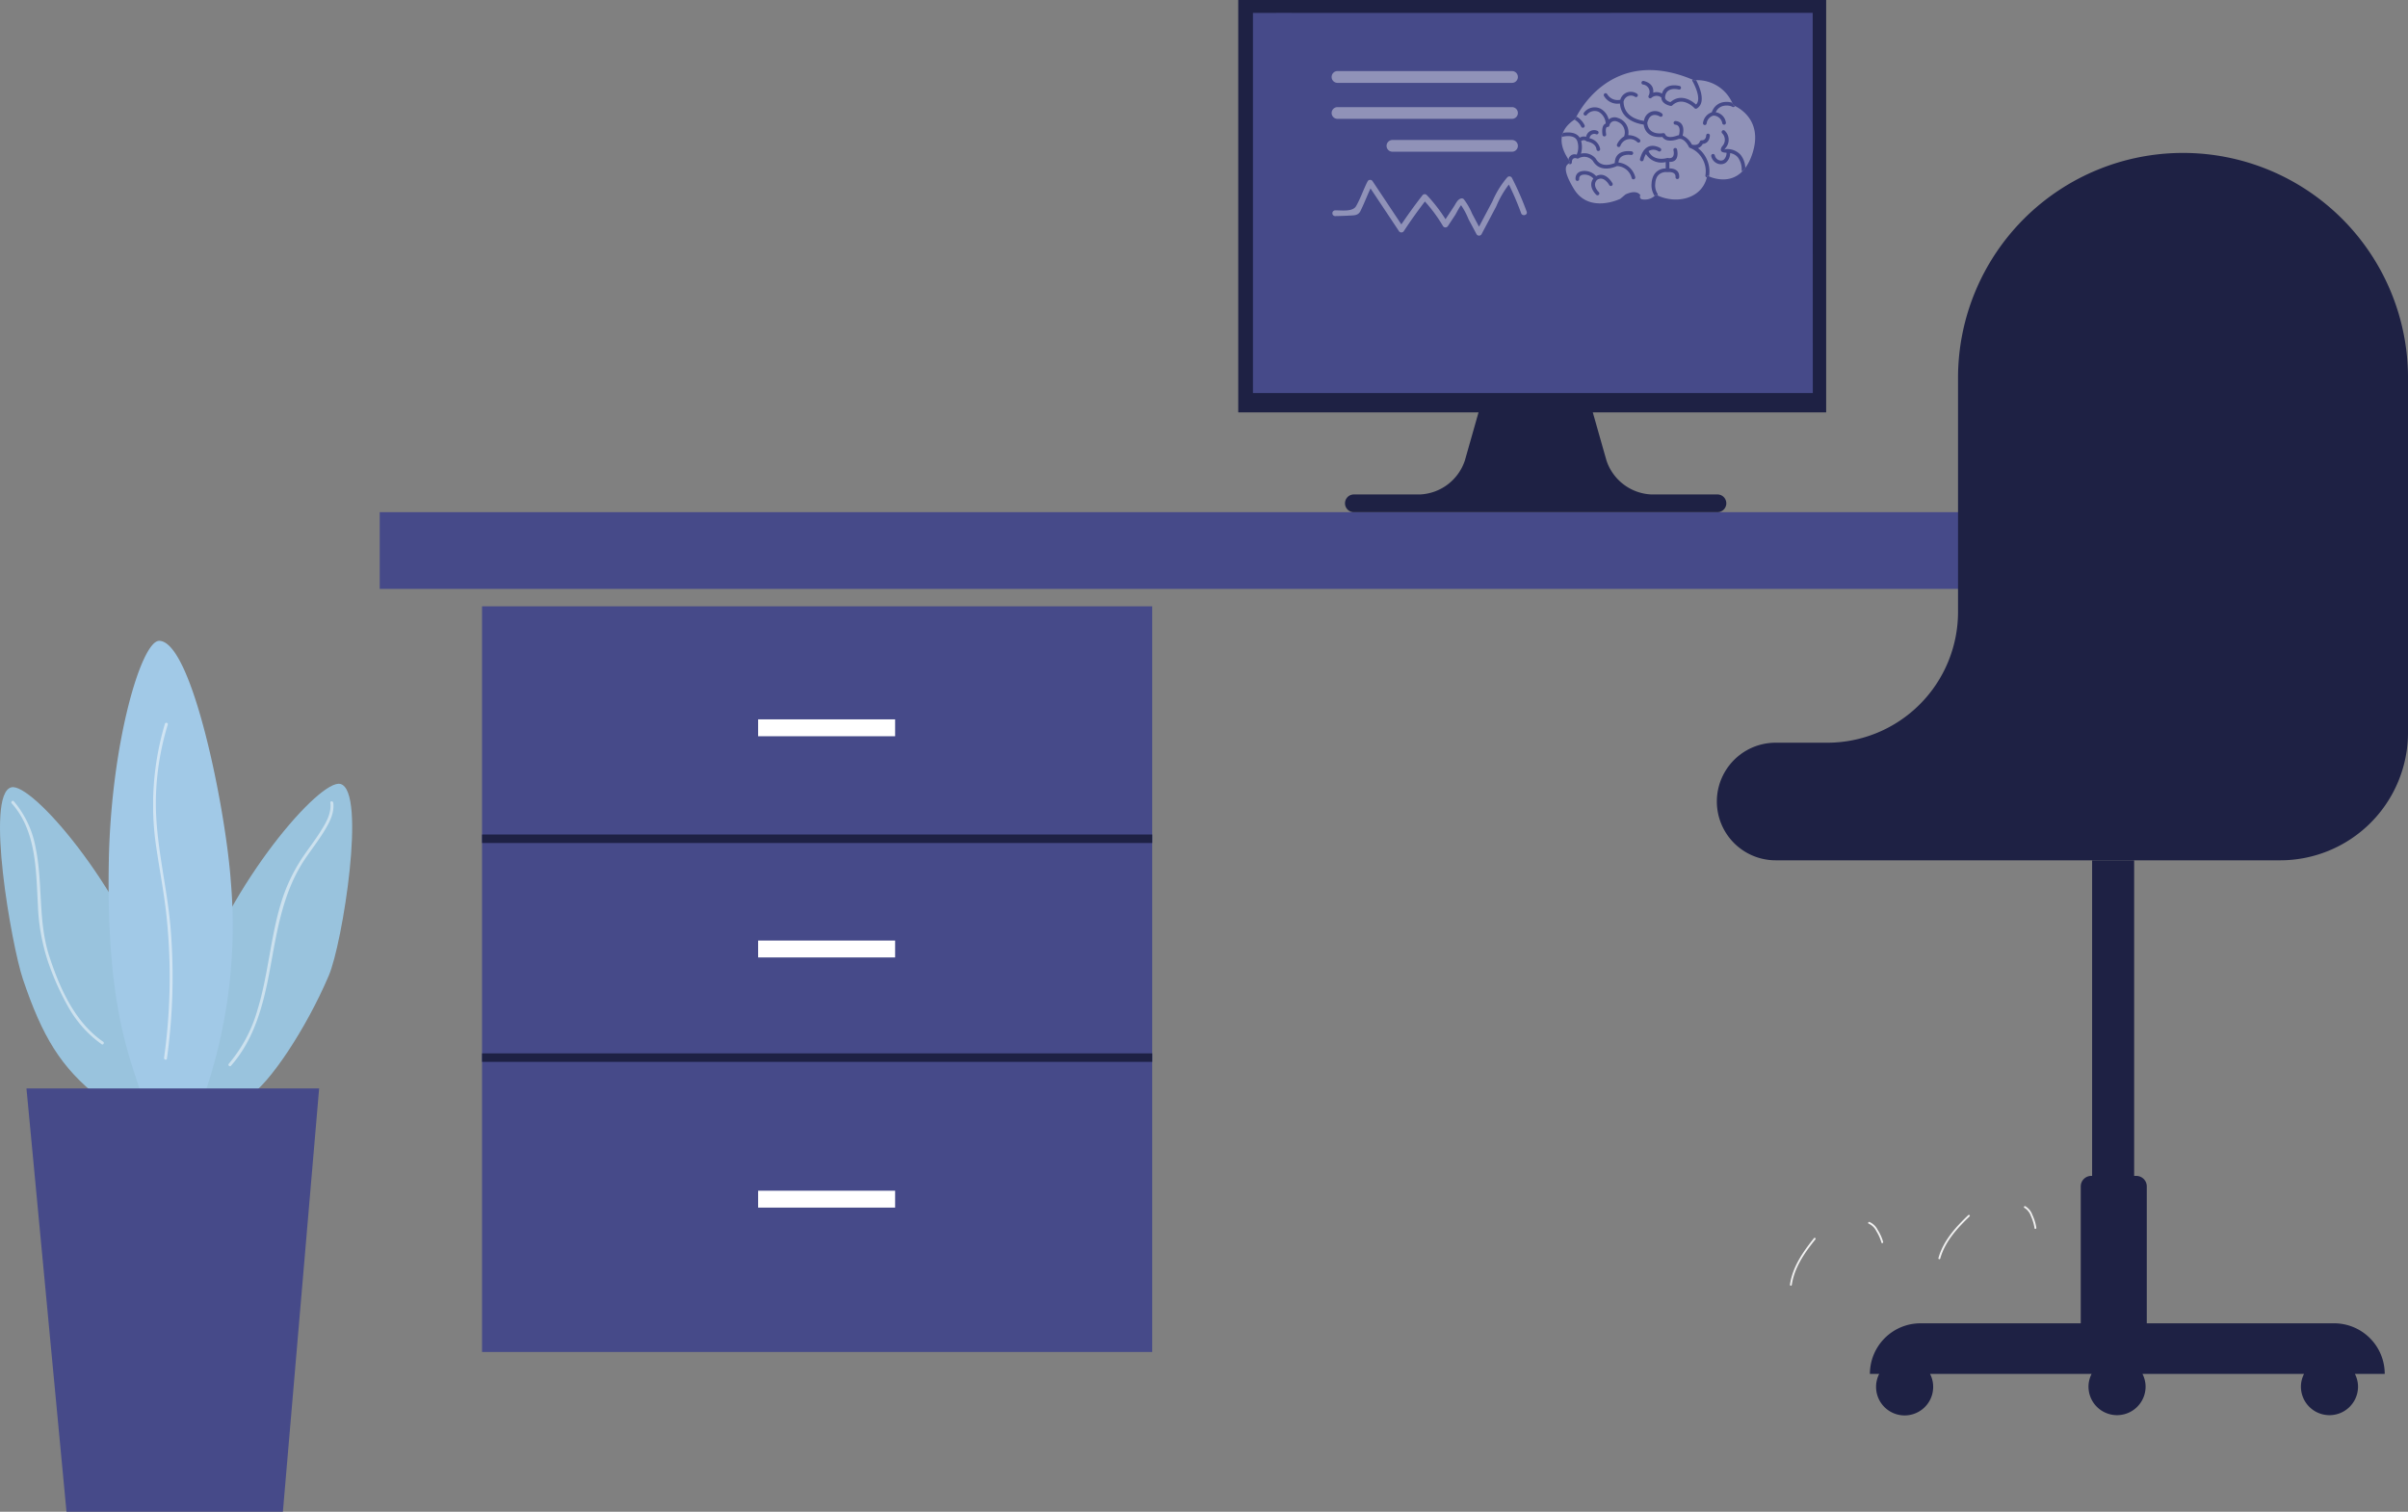 <svg id="Group_5860" data-name="Group 5860" xmlns="http://www.w3.org/2000/svg" xmlns:xlink="http://www.w3.org/1999/xlink" width="401.084" height="251.84" viewBox="0 0 401.084 251.84">
  <rect x="0" y="0" width="401.084" height="251.84" fill="#808080" stroke="none"/>
  <defs>
    <clipPath id="clip-path">
      <rect id="Rectangle_2351" data-name="Rectangle 2351" width="401.084" height="251.84" fill="none"/>
    </clipPath>
    <clipPath id="clip-path-3">
      <rect id="Rectangle_2340" data-name="Rectangle 2340" width="31.018" height="1.966" transform="translate(221.802 11.839)" fill="none"/>
    </clipPath>
    <clipPath id="clip-path-4">
      <rect id="Rectangle_2343" data-name="Rectangle 2343" width="32.245" height="22.206" transform="translate(260.103 11.675)" fill="none"/>
    </clipPath>
    <clipPath id="clip-path-5">
      <rect id="Rectangle_2344" data-name="Rectangle 2344" width="31.018" height="1.953" transform="translate(221.802 17.847)" fill="none"/>
    </clipPath>
    <clipPath id="clip-path-6">
      <rect id="Rectangle_2345" data-name="Rectangle 2345" width="21.868" height="1.954" transform="translate(230.952 23.32)" fill="none"/>
    </clipPath>
    <clipPath id="clip-path-7">
      <rect id="Rectangle_2346" data-name="Rectangle 2346" width="32.4" height="9.87" transform="translate(221.919 29.382)" fill="none"/>
    </clipPath>
    <clipPath id="clip-path-8">
      <rect id="Rectangle_2347" data-name="Rectangle 2347" width="3.24" height="56.127" transform="translate(25.51 120.404)" fill="none"/>
    </clipPath>
    <clipPath id="clip-path-9">
      <rect id="Rectangle_2348" data-name="Rectangle 2348" width="17.491" height="44.136" transform="translate(38.054 133.493)" fill="none"/>
    </clipPath>
    <clipPath id="clip-path-10">
      <rect id="Rectangle_2349" data-name="Rectangle 2349" width="15.404" height="40.595" transform="translate(1.891 133.406)" fill="none"/>
    </clipPath>
  </defs>
  <g id="Group_5859" data-name="Group 5859" clip-path="url(#clip-path)">
    <rect id="Rectangle_2334" data-name="Rectangle 2334" width="97.924" height="68.697" transform="translate(206.246)" fill="#1e2144"/>
    <g id="Group_5858" data-name="Group 5858">
      <g id="Group_5857" data-name="Group 5857" clip-path="url(#clip-path)">
        <path id="Path_16039" data-name="Path 16039" d="M302.142,206.268c-1.831,2.272-3.57,4.779-4,7.735a.155.155,0,0,0,.307.045c.419-2.9,2.136-5.359,3.934-7.59.126-.156-.119-.346-.245-.19" fill="#f1f1f1"/>
        <path id="Path_16040" data-name="Path 16040" d="M311.263,203.851a2.6,2.6,0,0,1,1.254,1.226,7.607,7.607,0,0,1,.859,1.922c.056.192.343.074.287-.116a7.791,7.791,0,0,0-.939-2.056,2.75,2.75,0,0,0-1.34-1.262c-.19-.059-.312.226-.121.286" fill="#f1f1f1"/>
        <path id="Path_16041" data-name="Path 16041" d="M327.837,202.425c-2.11,2.016-4.159,4.276-4.965,7.151a.156.156,0,0,0,.3.085c.791-2.824,2.813-5.037,4.885-7.016.144-.138-.074-.358-.219-.22" fill="#f1f1f1"/>
        <path id="Path_16042" data-name="Path 16042" d="M337.194,201.21a2.594,2.594,0,0,1,1.084,1.378,7.529,7.529,0,0,1,.6,2.018c.03.2.331.118.3-.078a7.839,7.839,0,0,0-.666-2.161,2.74,2.74,0,0,0-1.164-1.424c-.18-.084-.339.183-.158.267" fill="#f1f1f1"/>
        <rect id="Rectangle_2335" data-name="Rectangle 2335" width="333.959" height="12.781" transform="translate(63.246 85.322)" fill="#464a89"/>
        <rect id="Rectangle_2336" data-name="Rectangle 2336" width="111.627" height="124.223" transform="translate(80.291 101.003)" fill="#464a89"/>
        <rect id="Rectangle_2337" data-name="Rectangle 2337" width="111.627" height="1.414" transform="translate(80.291 139.019)" fill="#1e2144"/>
        <rect id="Rectangle_2338" data-name="Rectangle 2338" width="111.627" height="1.414" transform="translate(80.291 175.48)" fill="#1e2144"/>
        <rect id="Rectangle_2339" data-name="Rectangle 2339" width="22.82" height="2.813" transform="translate(126.275 119.837)" fill="#fff"/>
        <path id="Path_16043" data-name="Path 16043" d="M225.467,82.369h11.051A8.262,8.262,0,0,0,244,76.69l2.3-8.1h18.972l1.676,5.906.624,2.194a8.262,8.262,0,0,0,7.479,5.679H286.1a1.477,1.477,0,0,1,0,2.953H225.467a1.477,1.477,0,0,1,0-2.953" fill="#1e2144"/>
        <path id="Path_16044" data-name="Path 16044" d="M208.694,2.148l6.4-.006.008.006,86.826-.006c.005,0,.009,63.34.019,63.341L215.1,65.478l-.006.005-6.4-.005V2.148" fill="#464a89"/>
        <g id="Group_5835" data-name="Group 5835" opacity="0.4">
          <g id="Group_5834" data-name="Group 5834">
            <g id="Group_5833" data-name="Group 5833" clip-path="url(#clip-path-3)">
              <path id="Path_16045" data-name="Path 16045" d="M222.779,13.805h29.065a.977.977,0,0,0,.977-.977v-.012a.977.977,0,0,0-.977-.977H222.779a.976.976,0,0,0-.977.977v.012a.976.976,0,0,0,.977.977" fill="#fff"/>
            </g>
          </g>
        </g>
        <path id="Path_16046" data-name="Path 16046" d="M311.458,228.878a8.432,8.432,0,0,1,8.432-8.432h26.686v-22.8a1.757,1.757,0,0,1,1.757-1.757h.136v-52.57h7v52.57h.349a1.757,1.757,0,0,1,1.757,1.757v22.8h31.2a8.432,8.432,0,0,1,8.432,8.432h-4.966a4.7,4.7,0,0,1,.519,2.117,4.755,4.755,0,0,1-9.511,0,4.7,4.7,0,0,1,.518-2.117H356.858a4.7,4.7,0,0,1,.518,2.117,4.755,4.755,0,0,1-9.51,0,4.7,4.7,0,0,1,.518-2.117H321.478a4.756,4.756,0,1,1-8.475,0Z" fill="#1e2144"/>
        <path id="Path_16047" data-name="Path 16047" d="M326.136,101.938V62.757a37.475,37.475,0,0,1,74.949,0v59.267a21.293,21.293,0,0,1-21.293,21.292H295.759a9.794,9.794,0,0,1,0-19.589h8.588a21.789,21.789,0,0,0,21.789-21.789" fill="#1e2144"/>
        <rect id="Rectangle_2341" data-name="Rectangle 2341" width="22.82" height="2.813" transform="translate(126.275 156.685)" fill="#fff"/>
        <rect id="Rectangle_2342" data-name="Rectangle 2342" width="22.82" height="2.813" transform="translate(126.275 198.359)" fill="#fff"/>
        <g id="Group_5838" data-name="Group 5838" opacity="0.4">
          <g id="Group_5837" data-name="Group 5837">
            <g id="Group_5836" data-name="Group 5836" clip-path="url(#clip-path-4)">
              <path id="Path_16048" data-name="Path 16048" d="M269.871,33.125c-.182.087-5.238,2.462-7.733-1.677-2.539-4.215-.671-4.054-.63-4.4s-3.7-4.262.862-7.207c0,0,5.543-12.645,19.8-6.467a6.408,6.408,0,0,1,6.524,4.158s5.314,1.963,3.12,8.256-7.45,3.465-7.45,3.465c-.721,3.922-5.274,4.882-8.545,3.176a2.483,2.483,0,0,1-2.426.75.472.472,0,0,1-.169-.665c-.336-.495-1.1-.758-2.458-.131-.072.059-.2.159-.18.147Z" fill="#fff"/>
            </g>
          </g>
        </g>
        <path id="Path_16049" data-name="Path 16049" d="M279.608,14.913c-.006,0-2.068-.58-2.265,1.226v.014c-.065.549.6.782.893.859,1.8-1.552,3.663-.139,4.259.4,1.077-1-.58-3.879-.585-3.887a.3.3,0,0,1-.017-.269c.1.04.188.077.282.118a3.327,3.327,0,0,1,.336-.025c.351.657,1.854,3.7.111,4.724a.3.3,0,0,1-.377-.054c-.006-.005-1.953-2.109-3.713-.453a.3.3,0,0,1-.259.079c-.005,0-1.538-.257-1.547-1.394a1.276,1.276,0,0,0-1.656.046.3.3,0,0,1-.465-.371h0a1.25,1.25,0,0,0-.968-1.847.3.3,0,1,1,.151-.591c1.464.376,1.655,1.291,1.579,1.953a1.8,1.8,0,0,1,1.462.154c.551-1.942,2.934-1.273,2.941-1.271a.305.305,0,1,1-.16.589M261.282,27.254a.3.3,0,0,0,.222.1.3.3,0,0,0,.309-.3c.013-1.006.847-.657.849-.657h0a.305.305,0,0,0,.256-.013,1.872,1.872,0,0,1,2.388.408c1.188,2.051,3.56,1.085,4.021.872a2.607,2.607,0,0,1,2.444,1.969.306.306,0,0,0,.6-.123,3.216,3.216,0,0,0-2.791-2.434c.131-1.62,2.112-1.261,2.118-1.26a.306.306,0,0,0,.105-.6c-.008,0-2.786-.506-2.84,1.945-.546.23-2.279.81-3.134-.686a.316.316,0,0,0-.033-.046,2.426,2.426,0,0,0-2.472-.831,3.743,3.743,0,0,0,.038-2.089.658.658,0,0,1,.845-.011.307.307,0,0,0,.17.077c.134.022,1.4.256,1.541,1.3a.306.306,0,1,0,.606-.079,2.241,2.241,0,0,0-1.766-1.756.794.794,0,0,1,1.094-.676.305.305,0,1,0,.213-.572,1.352,1.352,0,0,0-1.879,1,1.254,1.254,0,0,0-1.058.149c-.665-1.082-2.259-.9-2.8-.8a3.456,3.456,0,0,0-.176.632.306.306,0,0,0,.138,0c.006,0,1.993-.5,2.422.723,0,.012.008.024.012.036a3.137,3.137,0,0,1-.107,2.232,1.026,1.026,0,0,0-1.37.823,1.609,1.609,0,0,1,.258.478c-.009.076-.106.127-.226.206m.978-7.339c.037-.025.072-.049.11-.073,0,0,.071-.163.217-.44a3.3,3.3,0,0,1,1.343,1.427.306.306,0,0,1-.553.264,2.641,2.641,0,0,0-1.062-1.144.339.339,0,0,1-.055-.034M288.5,17.108l-.043-.013a3.085,3.085,0,0,0-1.486-.063,2.391,2.391,0,0,0-1.548,1.049,2.932,2.932,0,0,0-.305.625,2.177,2.177,0,0,0-1.464,1.793.305.305,0,1,0,.608.052,1.556,1.556,0,0,1,1.132-1.294,1.524,1.524,0,0,1,1.47,1.246.306.306,0,0,0,.608-.072,2.005,2.005,0,0,0-1.694-1.728,2.292,2.292,0,0,1,.157-.287,1.8,1.8,0,0,1,1.163-.785,2.443,2.443,0,0,1,1.182.048,1.074,1.074,0,0,1,.255.109.305.305,0,0,0,.423-.088.239.239,0,0,0,.024-.044c-.174-.085-.28-.124-.28-.124q-.1-.219-.2-.424m2.2,10.881a3.73,3.73,0,0,0-.76-2.168,3,3,0,0,0-2.351-.99c-.267-.008-.361.153-.359.088,0-.009.07-.111.157-.238a2.07,2.07,0,0,0-.086-2.884.306.306,0,0,0-.472.39,1.544,1.544,0,0,1,.053,2.148,1.126,1.126,0,0,0-.262.567c-.01.34.226.519.952.539h0a1.483,1.483,0,0,1-.44,1.136l-.015.011a.757.757,0,0,1-.4.155.93.93,0,0,1-.441-.071,1.093,1.093,0,0,1-.648-.781.306.306,0,0,0-.6.129,1.709,1.709,0,0,0,1.015,1.217,1.538,1.538,0,0,0,.729.114,1.376,1.376,0,0,0,.714-.28l.018-.015a2.043,2.043,0,0,0,.671-1.551,2.146,2.146,0,0,1,1.287.708,3.385,3.385,0,0,1,.635,2.112.305.305,0,0,0,.112.228,5.591,5.591,0,0,0,.482-.564m-6.047,1.394a.288.288,0,0,0,.018-.052,4.793,4.793,0,0,0-.591-3.216,4.633,4.633,0,0,0-1.26-1.44,1.406,1.406,0,0,0,.806-.7c1.179-.108,1.179-1.4,1.179-1.4a.305.305,0,0,0-.61-.01s0,.83-.768.809a.3.3,0,0,0-.3.226h0s-.2.754-1.316.49a3.106,3.106,0,0,0-1.543-1.5c.6-2.435-1.185-2.427-1.19-2.427a.305.305,0,1,0-.007.61s1.044-.009.583,1.752a1.6,1.6,0,0,0-.229.041.236.236,0,0,0-.053.018c-.158.062-1.656.622-2.014-.221a.306.306,0,0,0-.345-.179c-.153.028-2.433.41-2.633-1.695.488-2.133,2.106-1.078,2.11-1.075a.306.306,0,0,0,.326-.517,1.85,1.85,0,0,0-2.98,1.241c-.82-.108-3.366-.65-3.4-3.21a1.248,1.248,0,0,1,1.9-.806.305.305,0,1,0,.3-.529,1.812,1.812,0,0,0-2.748,1.027,2.027,2.027,0,0,1-2.189-.947.306.306,0,0,0-.527.311,2.588,2.588,0,0,0,2.657,1.26c.227,2.812,3.075,3.392,3.955,3.505.325,2.18,2.418,2.141,3.114,2.066.684,1.064,2.445.431,2.679.341.964-.226,1.644,1.129,1.727,1.3a.307.307,0,0,0,.194.183,3.989,3.989,0,0,1,2.044,1.776,4.138,4.138,0,0,1,.531,2.759.306.306,0,0,0,.218.374l.013,0c.024-.1.046-.2.065-.3,0,0,.1.054.277.13M276.1,32.564c-.092-.043-.183-.088-.274-.135a2.408,2.408,0,0,1-.223.209,3.248,3.248,0,0,1-.509-2.1,3.437,3.437,0,0,1,.192-.971,2.347,2.347,0,0,1,.538-.865h0a2.3,2.3,0,0,1,1.624-.64V27a3.026,3.026,0,0,1-3.292-1.336,3.552,3.552,0,0,0-.4.975.305.305,0,1,1-.591-.153c.895-3.414,3.37-1.821,3.377-1.816a.306.306,0,1,1-.326.517,1.52,1.52,0,0,0-1.625-.011c.809,1.74,2.855,1.213,3.057,1.156a.31.31,0,0,1,.155-.013c1.339.238.937-1.282.936-1.286a.305.305,0,0,1,.592-.151c0,.007.575,2.177-1.274,2.083v1.086c.594.006,1.744.186,1.633,1.514a.307.307,0,0,1-.611-.051c.081-.964-1.14-.855-1.28-.839a.374.374,0,0,1-.049,0,.221.221,0,0,1-.037,0,1.824,1.824,0,0,0-1.459.46h0a1.737,1.737,0,0,0-.394.64,2.826,2.826,0,0,0-.157.8,2.613,2.613,0,0,0,.339,1.638.306.306,0,0,1,.057.35m-6.216-8.226a.306.306,0,0,1-.546-.275,2.939,2.939,0,0,1,1.18-1.341c.013-.034.025-.068.035-.1a1.946,1.946,0,0,0-.076-1.322,1.868,1.868,0,0,0-.943-.974,1.934,1.934,0,0,0-.245-.092.894.894,0,0,0-1.217.676h0a.306.306,0,0,1-.308.242c-.464-.016-.244,1.185-.244,1.188a.306.306,0,1,1-.6.106c0-.005-.293-1.57.536-1.86a2.41,2.41,0,0,0-1.161-1.949,1.639,1.639,0,0,0-1.985.5.305.305,0,1,1-.481-.376,2.249,2.249,0,0,1,2.743-.667,2.774,2.774,0,0,1,1.377,1.823,1.432,1.432,0,0,1,1.521-.268,2.505,2.505,0,0,1,.321.122,2.471,2.471,0,0,1,1.252,1.29,2.566,2.566,0,0,1,.165,1.459,2.883,2.883,0,0,1,1.9.693.306.306,0,1,1-.4.462,1.7,1.7,0,0,0-2.825.665m-1.842,6.489s-.9-1.659-2.042-.85c-.883.937.3,2.023.3,2.026a.305.305,0,1,1-.418.445c-.005,0-1.5-1.376-.483-2.707a2,2,0,0,0-1.542-.654c-.918.042-.82.7-.82.706a.305.305,0,0,1-.605.079s-.193-1.322,1.4-1.4a2.638,2.638,0,0,1,2.029.866c1.587-.89,2.713,1.182,2.717,1.188a.306.306,0,0,1-.534.3" fill="#464a89"/>
        <g id="Group_5841" data-name="Group 5841" opacity="0.4">
          <g id="Group_5840" data-name="Group 5840">
            <g id="Group_5839" data-name="Group 5839" clip-path="url(#clip-path-5)">
              <path id="Path_16050" data-name="Path 16050" d="M222.779,19.8h29.065a.977.977,0,1,0,0-1.954H222.779a.977.977,0,1,0,0,1.954" fill="#fff"/>
            </g>
          </g>
        </g>
        <g id="Group_5844" data-name="Group 5844" opacity="0.4">
          <g id="Group_5843" data-name="Group 5843">
            <g id="Group_5842" data-name="Group 5842" clip-path="url(#clip-path-6)">
              <path id="Path_16051" data-name="Path 16051" d="M231.928,25.274h19.915a.977.977,0,1,0,0-1.954H231.928a.977.977,0,0,0,0,1.954" fill="#fff"/>
            </g>
          </g>
        </g>
        <g id="Group_5847" data-name="Group 5847" opacity="0.4">
          <g id="Group_5846" data-name="Group 5846">
            <g id="Group_5845" data-name="Group 5845" clip-path="url(#clip-path-7)">
              <path id="Path_16052" data-name="Path 16052" d="M253.363,35.508A47.349,47.349,0,0,0,251,30.1l.753.1a16.354,16.354,0,0,0-2.545,4.206l-2.442,4.615a.483.483,0,0,1-.828,0l-1.352-2.538a11.884,11.884,0,0,0-1.45-2.618l.466.124c-.344.1-1,1.486-1.213,1.816l-1.217,1.848a.484.484,0,0,1-.827,0,25.242,25.242,0,0,0-3.376-4.488h.678q-2.013,2.586-3.814,5.323a.486.486,0,0,1-.828,0l-5.2-7.809h.828c-.76,1.458-1.31,3.033-2.041,4.492-.375.749-1.07.7-1.826.743-.794.045-1.589.069-2.384.086a.48.48,0,0,1,0-.959c1.079-.023,2.926.288,3.5-.718.749-1.3,1.222-2.791,1.919-4.128a.484.484,0,0,1,.828,0l5.2,7.809h-.828q1.874-2.838,3.964-5.517a.483.483,0,0,1,.678,0,26.317,26.317,0,0,1,3.525,4.682h-.827L242.17,34.4c.321-.489.578-1.161,1.178-1.334a.48.48,0,0,1,.467.123,10.433,10.433,0,0,1,1.375,2.389q.787,1.48,1.577,2.961h-.828l2.654-5.017a15.34,15.34,0,0,1,2.483-4,.484.484,0,0,1,.753.1,49.613,49.613,0,0,1,2.459,5.637c.211.581-.715.831-.925.255" fill="#fff"/>
            </g>
          </g>
        </g>
        <path id="Path_16053" data-name="Path 16053" d="M41.537,182.574c3.227-1.927,9.378-11.02,13.231-20.06,2.283-5.354,6.329-30.79,1.927-31.919-3.412-.875-18.4,16.517-24.148,33.975-1.694,5.14-4.821,14.948-.771,18.239,2.971,2.415,8.963.242,9.761-.235" fill="#99c3dd"/>
        <path id="Path_16054" data-name="Path 16054" d="M16.586,182.911c-6.455-5.062-9.537-10.212-12.781-19.829-1.86-5.516-6.329-30.791-1.926-31.92,3.411-.875,18.4,16.517,24.148,33.975,1.694,5.14,4.82,14.948.771,18.24-2.972,2.415-9.48.108-10.212-.466" fill="#99c3dd"/>
        <path id="Path_16055" data-name="Path 16055" d="M23.522,182.317c-1.7-5.844-5.876-14.29-5.395-38.952.386-19.743,5.443-36.61,8.381-36.608,5.477,0,11.108,28.113,11.946,40.172a86.2,86.2,0,0,1-4.431,35.5c-1.357,4.13-9.341,3.87-10.5-.113" fill="#a1c9e7"/>
        <path id="Path_16056" data-name="Path 16056" d="M47.119,251.84H11.076L4.409,181.322H53.156Z" fill="#464a89"/>
        <g id="Group_5850" data-name="Group 5850" opacity="0.5">
          <g id="Group_5849" data-name="Group 5849">
            <g id="Group_5848" data-name="Group 5848" clip-path="url(#clip-path-8)">
              <path id="Path_16057" data-name="Path 16057" d="M27.471,120.575A47.318,47.318,0,0,0,26.052,141.3c.543,3.718,1.266,7.4,1.664,11.14a97.3,97.3,0,0,1,.545,11.114,98.167,98.167,0,0,1-.933,12.669c-.043.308.429.442.473.13a98.435,98.435,0,0,0,.613-21.733c-.61-7.284-2.622-14.444-2.445-21.785a45.55,45.55,0,0,1,1.975-12.13c.092-.3-.381-.432-.473-.13" fill="#fff"/>
            </g>
          </g>
        </g>
        <g id="Group_5853" data-name="Group 5853" opacity="0.5">
          <g id="Group_5852" data-name="Group 5852">
            <g id="Group_5851" data-name="Group 5851" clip-path="url(#clip-path-9)">
              <path id="Path_16058" data-name="Path 16058" d="M55.019,133.726c.224,1.746-.712,3.323-1.608,4.75-.821,1.306-1.752,2.538-2.635,3.8a28.757,28.757,0,0,0-3.966,8.151c-1.777,5.823-2.129,11.971-3.92,17.79a23.874,23.874,0,0,1-4.772,8.983c-.208.236.138.584.347.347,3.974-4.47,5.459-10.392,6.514-16.133,1.183-6.451,2.151-12.951,5.938-18.483,1.027-1.5,2.145-2.938,3.091-4.491.869-1.425,1.723-2.995,1.5-4.717-.04-.309-.53-.313-.49,0" fill="#fff"/>
            </g>
          </g>
        </g>
        <g id="Group_5856" data-name="Group 5856" opacity="0.5">
          <g id="Group_5855" data-name="Group 5855">
            <g id="Group_5854" data-name="Group 5854" clip-path="url(#clip-path-10)">
              <path id="Path_16059" data-name="Path 16059" d="M1.956,133.831c4.12,4.619,4.032,11.136,4.357,16.945a33.776,33.776,0,0,0,1.608,9.2,44.328,44.328,0,0,0,3.313,7.521,19.1,19.1,0,0,0,5.7,6.462c.261.179.507-.246.248-.423-4.707-3.215-7.24-8.944-8.958-14.192-1.933-5.9-1.038-12.138-2.293-18.148A16.434,16.434,0,0,0,2.3,133.484c-.211-.236-.557.112-.347.347" fill="#fff"/>
            </g>
          </g>
        </g>
      </g>
    </g>
  </g>
</svg>
